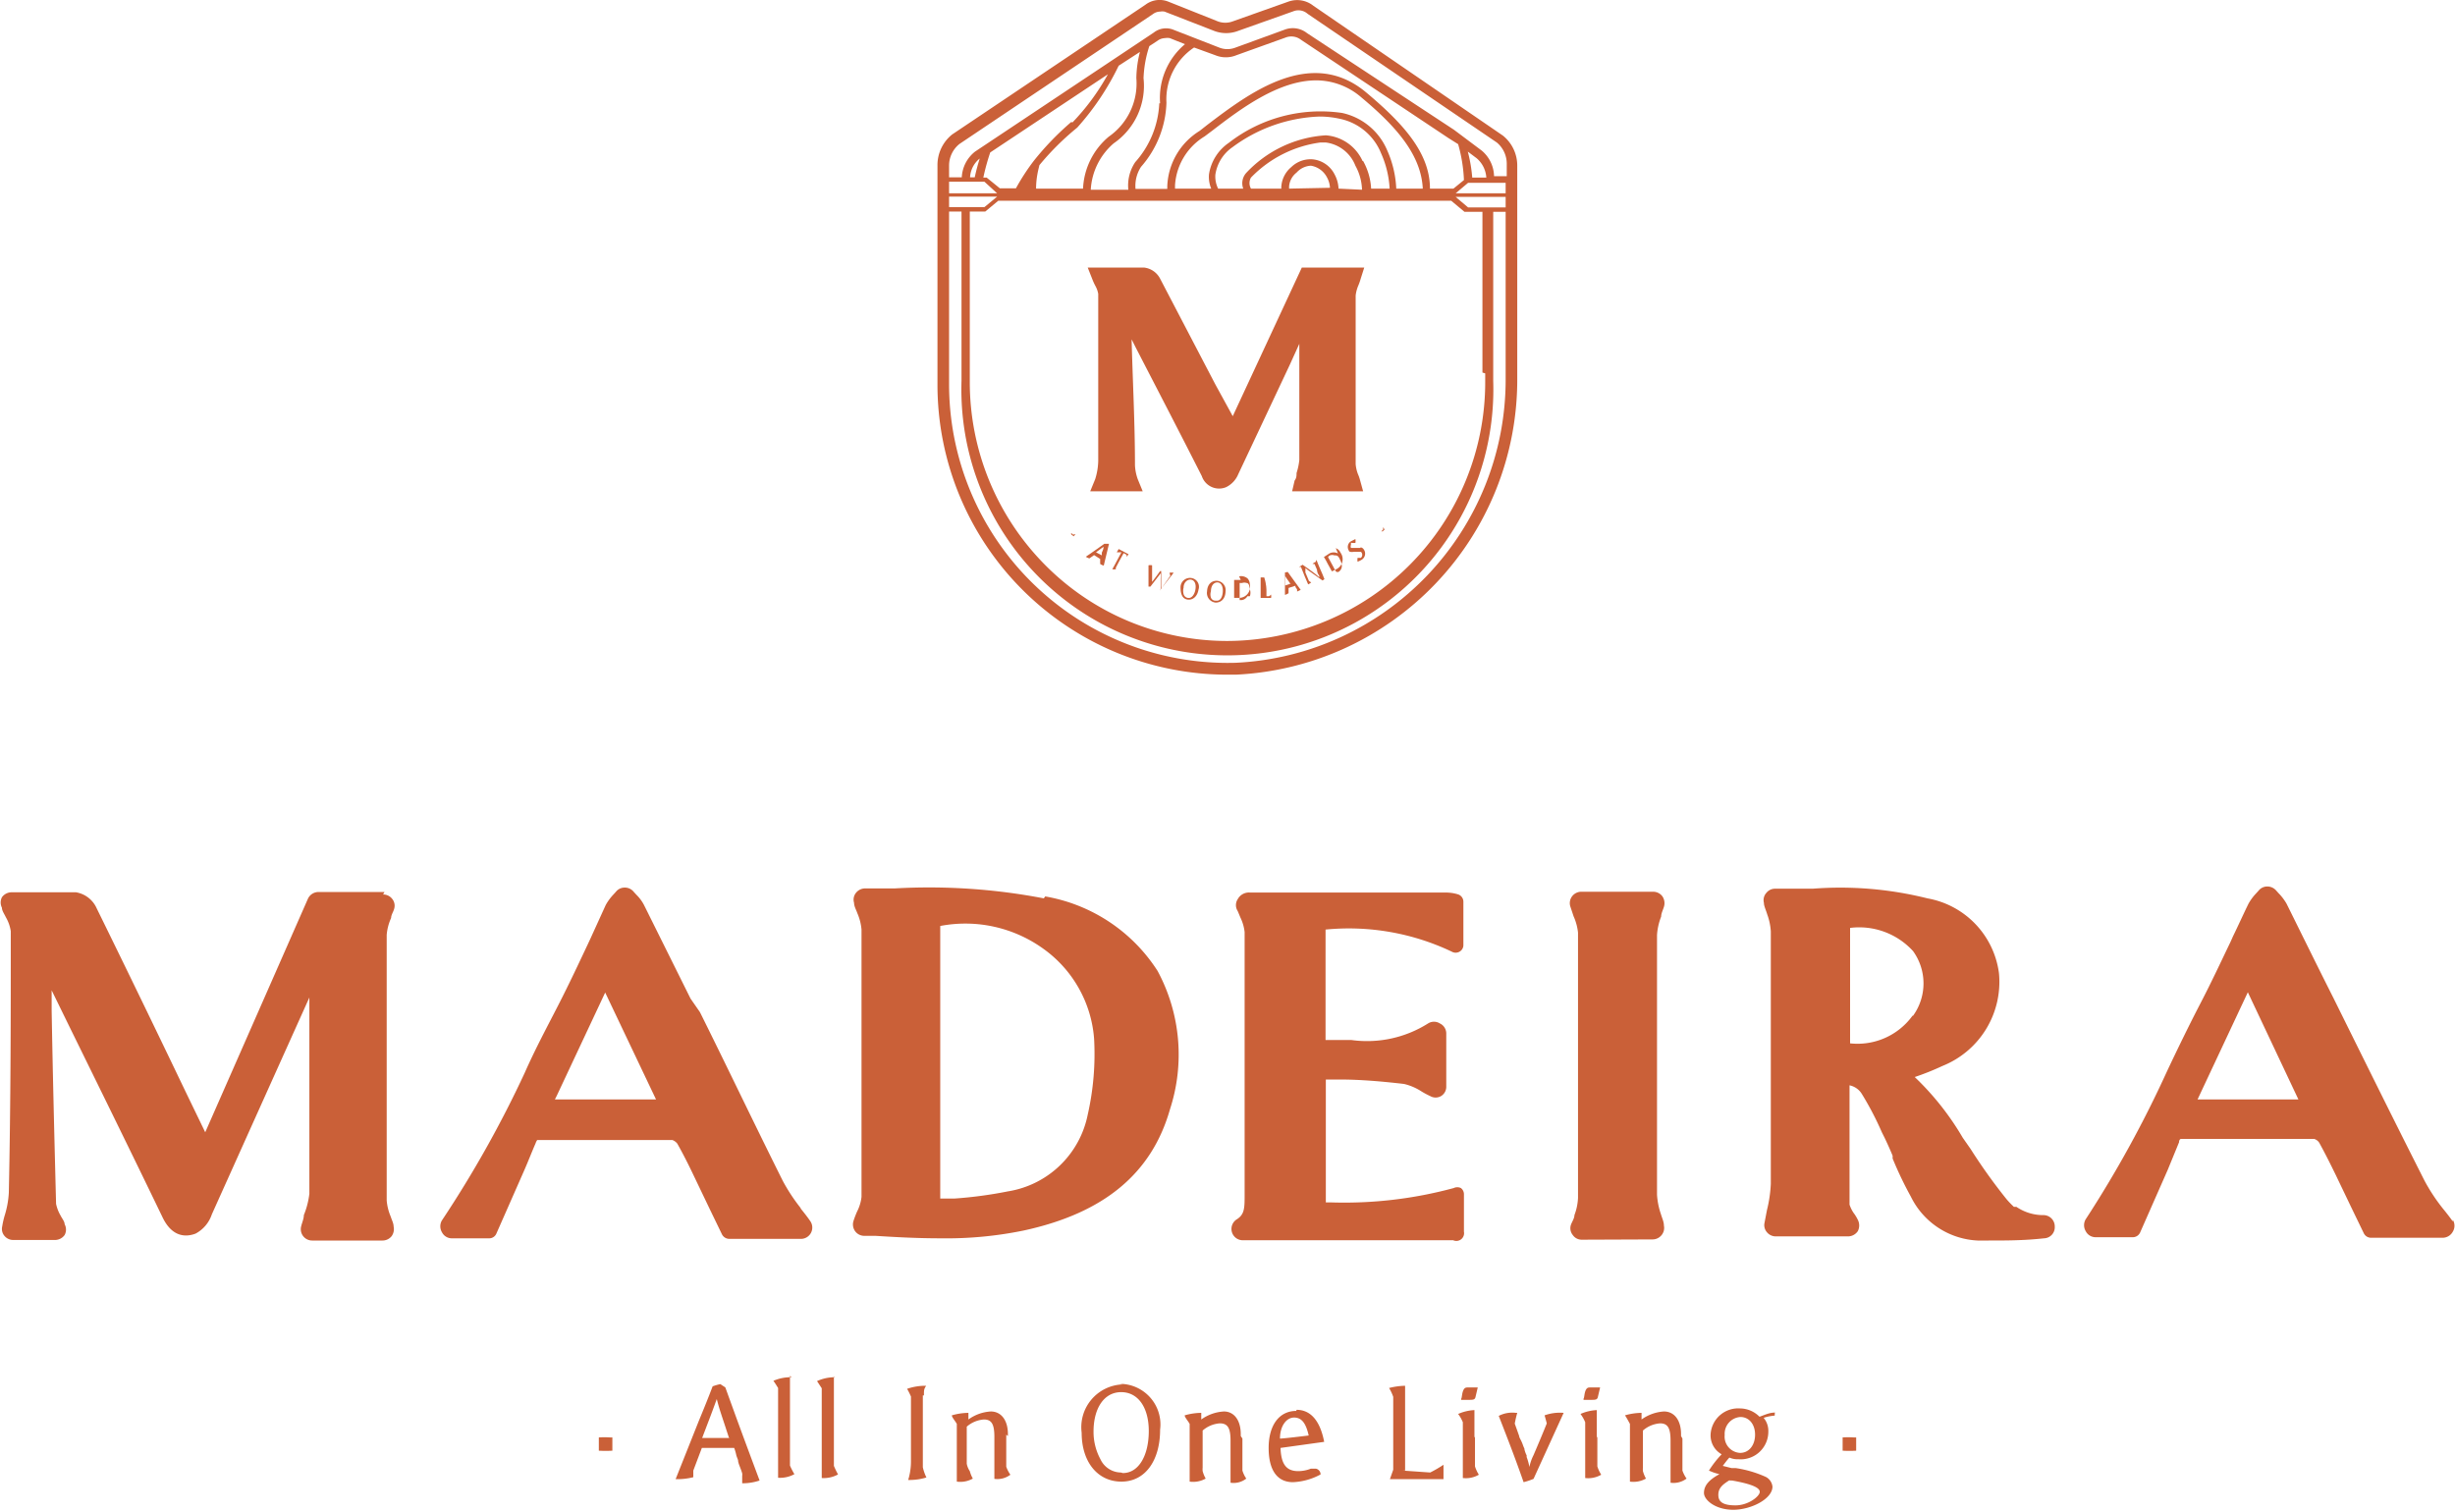 <?xml version="1.0" encoding="utf-8"?>
<svg xmlns="http://www.w3.org/2000/svg" viewBox="0 0 88.88 54.76">
  <defs>
    <style>.cls-1{fill:#ca6038;}</style>
  </defs>
  <g data-name="Capa 2" id="Capa_2">
    <g data-name="Layer 1" id="Layer_1">
      <path class="cls-1" d="M83.21,39.81H79.56l1.82-3.88Zm5.59,4.42c-.11-.16-.23-.31-.36-.47a6.57,6.57,0,0,1-.66-1c-1.12-2.21-2.23-4.46-3.31-6.64-.57-1.13-1.13-2.27-1.69-3.4a1.93,1.93,0,0,0-.3-.39l-.08-.09a.42.42,0,0,0-.32-.14.4.4,0,0,0-.31.15l-.1.11a1.86,1.86,0,0,0-.27.37c-.19.39-.37.79-.56,1.18l-.08.18c-.35.73-.71,1.5-1.09,2.23s-.83,1.65-1.22,2.48a40.91,40.91,0,0,1-2.94,5.35.42.42,0,0,0,0,.43.4.4,0,0,0,.36.22h1.35a.29.29,0,0,0,.26-.17l1-2.27.41-1c0-.1.06-.12.07-.12H79c1.58,0,3.19,0,4.78,0a.34.34,0,0,1,.18.13c.21.38.41.78.6,1.17v0l.57,1.19.45.93a.29.29,0,0,0,.26.16h2.59a.42.42,0,0,0,.37-.22.41.41,0,0,0,0-.43"/>
      <path class="cls-1" d="M13.92,32.3H11.53a.42.42,0,0,0-.38.24L7.43,41l-.74-1.53Q5.1,36.15,3.5,32.89a1,1,0,0,0-.75-.58c-.61,0-1.21,0-1.8,0H.41a.43.43,0,0,0-.34.18.42.42,0,0,0,0,.38c0,.11.09.23.14.34a1.43,1.43,0,0,1,.18.51c0,3,0,6.11-.07,9.46a3.37,3.37,0,0,1-.14.8,3,3,0,0,0-.1.43.39.39,0,0,0,.08.34.41.41,0,0,0,.32.15H2a.43.43,0,0,0,.34-.18.41.41,0,0,0,0-.39c0-.1-.09-.2-.15-.32a1.4,1.4,0,0,1-.16-.42c-.06-2.34-.12-4.71-.16-7l0-.73.69,1.41c1.1,2.24,2.23,4.54,3.33,6.82.37.76.9.69,1.19.58a1.23,1.23,0,0,0,.59-.7l2.63-5.85.9-2v.35c0,2.22,0,4.51,0,6.76A3,3,0,0,1,11,44c0,.14-.07.28-.1.42a.41.41,0,0,0,.4.5h2.55a.42.42,0,0,0,.33-.16.44.44,0,0,0,.07-.35c0-.11-.06-.22-.11-.37a1.89,1.89,0,0,1-.14-.57c0-3.48,0-6.63,0-9.62a1.84,1.84,0,0,1,.16-.61v0c0-.11.08-.22.11-.33a.39.39,0,0,0-.07-.36.41.41,0,0,0-.33-.16"/>
      <path class="cls-1" d="M39.61,37.61a9.91,9.91,0,0,1-.23,2.75,3.51,3.51,0,0,1-2.89,2.78,15.35,15.35,0,0,1-1.94.26H34.4l-.36,0V33.53a4.83,4.83,0,0,1,3.74.83,4.41,4.41,0,0,1,1.83,3.25m-1.82-5.08a22,22,0,0,0-5.4-.36l-1.08,0a.42.42,0,0,0-.32.16.39.39,0,0,0-.07.36c0,.13.08.26.12.38a1.89,1.89,0,0,1,.15.59c0,3.3,0,6.56,0,9.68a1.54,1.54,0,0,1-.16.53,3.42,3.42,0,0,0-.13.34.42.42,0,0,0,.05.36.41.41,0,0,0,.32.18l.42,0c.77.05,1.56.09,2.36.09a13.91,13.91,0,0,0,3-.28c2.92-.63,4.65-2.07,5.31-4.4a6.39,6.39,0,0,0-.45-5,6.05,6.05,0,0,0-4.07-2.7"/>
      <path class="cls-1" d="M59.83,44.88a.42.42,0,0,0,.32-.15.41.41,0,0,0,.09-.35c0-.14-.07-.28-.11-.42a2.63,2.63,0,0,1-.14-.7c0-3.22,0-6.38,0-9.4a2.21,2.21,0,0,1,.15-.67c0-.13.08-.26.11-.39a.44.44,0,0,0-.07-.35.42.42,0,0,0-.33-.16h-2.6a.42.42,0,0,0-.33.16.41.41,0,0,0-.07.37l.12.36a1.94,1.94,0,0,1,.16.59c0,3.25,0,6.48,0,9.61A2,2,0,0,1,57,44c0,.12-.09.24-.13.36a.39.39,0,0,0,.07.36.39.39,0,0,0,.33.17Z"/>
      <path class="cls-1" d="M69.24,36.78a2.46,2.46,0,0,1-2.26,1V33.6a2.64,2.64,0,0,1,2.28.84,2,2,0,0,1,0,2.34M74,44h0a1.73,1.73,0,0,1-1-.3l-.09,0h0a3.49,3.49,0,0,1-.26-.27,20.18,20.18,0,0,1-1.31-1.83l-.28-.4A10,10,0,0,0,69.32,39a9.47,9.47,0,0,0,1-.4,3.28,3.28,0,0,0,2.05-3.36,3.17,3.17,0,0,0-2.59-2.71,13,13,0,0,0-4.15-.35c-.47,0-.92,0-1.37,0a.4.4,0,0,0-.31.15.39.39,0,0,0-.09.36c0,.12.07.25.12.42a2.15,2.15,0,0,1,.13.62c0,3.31,0,6.3,0,9.14a4.85,4.85,0,0,1-.14.95l-.09.47a.39.39,0,0,0,.09.33.41.41,0,0,0,.32.15h2.62a.43.43,0,0,0,.35-.19.45.45,0,0,0,0-.41,1.53,1.53,0,0,0-.16-.26,1.23,1.23,0,0,1-.14-.29c0-1.15,0-2.29,0-3.51v-.81a.68.68,0,0,1,.45.32A11.11,11.11,0,0,1,68.13,41l.1.2c.1.21.2.43.29.65l0,.1a13.26,13.26,0,0,0,.66,1.38,2.84,2.84,0,0,0,2.42,1.59H72c.63,0,1.28,0,2-.08a.4.4,0,0,0,.39-.42A.41.41,0,0,0,74,44"/>
      <path class="cls-1" d="M20.16,39.67l1.75-3.73,1.84,3.87H20.09ZM29,43.76a6.57,6.57,0,0,1-.66-1c-1-2-2-4.1-3-6.11L25,36.16l-1.69-3.4a1.5,1.5,0,0,0-.28-.37l-.09-.1a.41.41,0,0,0-.33-.15.4.4,0,0,0-.31.15l-.1.11a1.86,1.86,0,0,0-.27.37L21.37,34l-.07.15c-.33.7-.7,1.49-1.09,2.25S19.37,38,19,38.84A40.28,40.28,0,0,1,16,44.19a.42.42,0,0,0,0,.43.4.4,0,0,0,.37.22h1.34a.28.28,0,0,0,.26-.17l1-2.27c.15-.34.28-.68.42-1a.43.43,0,0,1,.06-.12h.11c1.58,0,3.19,0,4.78,0a.4.4,0,0,1,.18.13c.22.39.42.79.61,1.19l.56,1.17v0l.45.93a.3.3,0,0,0,.27.16H29a.41.41,0,0,0,.33-.65c-.11-.16-.23-.31-.36-.47"/>
      <path class="cls-1" d="M53,44.6V43.25a.28.28,0,0,0-.11-.23.3.3,0,0,0-.26,0,15.16,15.16,0,0,1-4.43.52H48V39.09l.51,0c.76,0,1.54.07,2.32.16a2,2,0,0,1,.6.25,3,3,0,0,0,.35.19.39.39,0,0,0,.39,0,.39.39,0,0,0,.19-.35V37.43a.4.4,0,0,0-.23-.37.4.4,0,0,0-.43,0,4.14,4.14,0,0,1-2.77.6c-.29,0-.61,0-.94,0V33.66a8.67,8.67,0,0,1,4.57.8.28.28,0,0,0,.28,0,.27.27,0,0,0,.14-.24V32.65a.28.28,0,0,0-.18-.26,1.49,1.49,0,0,0-.49-.07l-4.95,0h-2.1a.46.46,0,0,0-.45.24.39.39,0,0,0,0,.43l0,0,.1.24a1.61,1.61,0,0,1,.15.52c0,3.16,0,6.29,0,9.31v.2c0,.48,0,.71-.28.89a.41.41,0,0,0,.22.76h7.61A.28.28,0,0,0,53,44.6"/>
      <path class="cls-1" d="M22.08,52.05a3.06,3.06,0,0,0-.4,0v.48a4.14,4.14,0,0,0,.49,0v-.48h-.09Z"/>
      <path class="cls-1" d="M26.42,52.07h-1c.24-.63.32-.83.53-1.41.07.27.1.37.29.94l.15.46m-.31-1.94a1.72,1.72,0,0,0-.28.08c-.16.42-.33.84-.5,1.25l-.84,2.11a2.31,2.31,0,0,0,.64-.07v0l0-.09,0-.08,0-.07v0h0l.31-.82,1.17,0a1.67,1.67,0,0,1,.08.28l.06.16c0,.12.09.27.15.48a.31.31,0,0,1,0,.09s0,.09,0,.15v.12a1.93,1.93,0,0,0,.63-.1c-.72-1.93-.78-2.1-1.24-3.37Z"/>
      <path class="cls-1" d="M28.66,49.87A1.57,1.57,0,0,0,28,50c.06.08.12.18.17.26l0,0c0,1.28,0,2.34,0,3.25a1.08,1.08,0,0,0,.59-.13,2.77,2.77,0,0,1-.16-.31c0-1.32,0-1.35,0-3.25"/>
      <path class="cls-1" d="M30.21,49.87a1.54,1.54,0,0,0-.63.14l.17.26,0,0c0,1.28,0,2.34,0,3.25a1.08,1.08,0,0,0,.59-.13,3.09,3.09,0,0,1-.15-.31c0-1.32,0-1.35,0-3.25"/>
      <path class="cls-1" d="M33.45,50.53c0-.2,0-.23.08-.35a2,2,0,0,0-.69.11v0a2.41,2.41,0,0,1,.14.28V52.9a2.3,2.3,0,0,1-.1.69,2.08,2.08,0,0,0,.66-.09,1.6,1.6,0,0,1-.13-.37c0-1.09,0-1.42,0-2.6"/>
      <path class="cls-1" d="M36.49,52v-.07c0-.5-.24-.82-.62-.82a1.53,1.53,0,0,0-.81.29c0-.06,0-.13,0-.24v0h0a2.22,2.22,0,0,0-.6.09c0,.07.12.2.18.31v.45c0,.55,0,.86,0,1.64a.92.92,0,0,0,.58-.11l0,0a1.18,1.18,0,0,1-.11-.27A.72.72,0,0,1,35,53c0-.18,0-.6,0-1.34a1.06,1.06,0,0,1,.62-.26c.28,0,.38.17.38.63,0,.13,0,1.22,0,1.52a.78.78,0,0,0,.58-.15,1.15,1.15,0,0,1-.15-.29c0-.24,0-.66,0-1.16"/>
      <path class="cls-1" d="M40.58,53.32a.83.83,0,0,1-.74-.48,2.08,2.08,0,0,1-.25-1c0-.86.39-1.43,1-1.43s1,.55,1,1.41-.35,1.52-.94,1.52m0-3.21a1.55,1.55,0,0,0-1.49,1.75c0,1.06.58,1.77,1.44,1.77S42,52.89,42,51.77a1.47,1.47,0,0,0-1.46-1.66"/>
      <path class="cls-1" d="M44.92,52v-.07c0-.5-.24-.82-.61-.82a1.56,1.56,0,0,0-.82.29c0-.06,0-.13,0-.24v0h0a2.22,2.22,0,0,0-.6.09c0,.07.12.2.18.31v.45c0,.55,0,.86,0,1.64a.92.92,0,0,0,.58-.11l0,0a1.18,1.18,0,0,1-.11-.27.72.72,0,0,1,0-.13c0-.18,0-.6,0-1.34a1.06,1.06,0,0,1,.62-.26c.29,0,.39.17.39.63,0,.13,0,1.22,0,1.52a.74.74,0,0,0,.57-.15,1.07,1.07,0,0,1-.14-.29c0-.24,0-.66,0-1.16"/>
      <path class="cls-1" d="M46.34,52.09c0-.45.23-.76.51-.76s.43.21.53.65c-.49.06-.85.1-1,.11m.55-1c-.62,0-1,.52-1,1.34s.32,1.24.88,1.24a2.3,2.3,0,0,0,1-.28c0-.13-.11-.21-.19-.21l-.16,0a1.25,1.25,0,0,1-.46.09c-.43,0-.62-.25-.64-.84l1.58-.22c-.15-.78-.5-1.16-1-1.16"/>
      <path class="cls-1" d="M50.87,53.25v-.9c0-.77,0-1.1,0-2.17a2.46,2.46,0,0,0-.58.08,1.7,1.7,0,0,1,.15.32v2.64l-.12.34h1.94l0-.52a4.71,4.71,0,0,1-.48.28l-1-.07"/>
      <path class="cls-1" d="M53.38,52.06c0-.4,0-.7,0-1a1.65,1.65,0,0,0-.59.14,1.33,1.33,0,0,1,.17.3V52c0,.56,0,1,0,1.52a.93.93,0,0,0,.58-.12,1.31,1.31,0,0,1-.14-.3c0-.4,0-.68,0-1.08"/>
      <path class="cls-1" d="M52.9,50.61v.08h.25c.18,0,.25,0,.27-.11s.07-.27.08-.34v0h-.38c-.12,0-.17.09-.21.41"/>
      <polygon class="cls-1" points="55.24 52.69 55.25 52.7 55.25 52.71 55.24 52.69"/>
      <path class="cls-1" d="M56,51.54c-.14.35-.3.73-.48,1.15a1.69,1.69,0,0,0-.15.43h0a2,2,0,0,0-.1-.36V52.7h0v0a.93.93,0,0,1-.08-.22c0-.05,0,0-.06-.17S55,52.06,55,52l-.16-.45a3.88,3.88,0,0,1,.09-.39h-.05a1.06,1.06,0,0,0-.62.11c.41,1.05.63,1.63.9,2.4a2.49,2.49,0,0,0,.36-.12l1.09-2.39a1.64,1.64,0,0,0-.69.09c.05.18.06.21.09.34"/>
      <path class="cls-1" d="M57.33,50.61v.08h.25c.18,0,.25,0,.27-.11s.07-.27.08-.34v0h-.38c-.12,0-.17.09-.21.41"/>
      <path class="cls-1" d="M57.81,52.06c0-.4,0-.7,0-1a1.65,1.65,0,0,0-.59.14,1.33,1.33,0,0,1,.17.3V52c0,.56,0,1,0,1.52a.93.93,0,0,0,.58-.12,1.31,1.31,0,0,1-.14-.3c0-.4,0-.68,0-1.08"/>
      <path class="cls-1" d="M60.86,52v-.07c0-.5-.24-.82-.62-.82a1.56,1.56,0,0,0-.81.29c0-.06,0-.13,0-.24v0h0a2.22,2.22,0,0,0-.6.09c.05.07.12.2.18.31v.45c0,.55,0,.86,0,1.64a.92.92,0,0,0,.58-.11l0,0a1.18,1.18,0,0,1-.11-.27.72.72,0,0,1,0-.13c0-.18,0-.6,0-1.34a1.06,1.06,0,0,1,.62-.26c.28,0,.38.17.38.63,0,.13,0,1.22,0,1.52a.78.78,0,0,0,.58-.15,1.15,1.15,0,0,1-.15-.29c0-.24,0-.66,0-1.16"/>
      <path class="cls-1" d="M63,52.61a.59.59,0,0,1-.56-.65.61.61,0,0,1,.57-.65c.31,0,.53.26.53.64s-.22.66-.54.66m-.39,1,.1,0c.67.12,1,.25,1,.41s-.41.49-.88.49-.62-.14-.62-.38.14-.37.42-.54m1.63-2.39,0-.05a.13.13,0,0,0,0,0c-.21,0-.38.09-.56.15A1,1,0,0,0,63,51a1,1,0,0,0-1.07.94.78.78,0,0,0,.4.72l0,0a3.72,3.72,0,0,0-.46.59h0a1.88,1.88,0,0,0,.38.13c-.39.21-.56.42-.56.68s.42.61,1.06.61,1.42-.39,1.42-.84a.45.45,0,0,0-.24-.35,4.11,4.11,0,0,0-1.09-.32l-.15,0-.32-.08c.1-.13.14-.19.24-.3a.75.75,0,0,0,.33.06,1,1,0,0,0,1.08-1,.74.74,0,0,0-.17-.5,1.65,1.65,0,0,1,.4-.08,1.08,1.08,0,0,0,0-.19"/>
      <path class="cls-1" d="M67.11,52.05a3.06,3.06,0,0,0-.4,0v.48a4,4,0,0,0,.49,0v-.48h-.09Z"/>
      <path class="cls-1" d="M44.63,15.07,44,13.92l-2-3.83a.75.75,0,0,0-.57-.4c-.39,0-.78,0-1.15,0h-.9l.17.43a2.14,2.14,0,0,0,.1.22.93.93,0,0,1,.11.3c0,1.82,0,3.73,0,5.83v.22a2.34,2.34,0,0,1-.11.66l-.18.44h1.9l-.18-.44a1.74,1.74,0,0,1-.1-.5c0-1.5-.08-3-.12-4.5v-.06l.14.28c.8,1.55,1.61,3.11,2.4,4.67a.66.66,0,0,0,.88.4.91.91,0,0,0,.44-.47l1.86-3.95.35-.77c0,1.41,0,2.81,0,4.21a2.34,2.34,0,0,1-.1.47c0,.09,0,.18-.07.27l-.09.39h2.57l-.11-.4a1.55,1.55,0,0,0-.08-.23,1.33,1.33,0,0,1-.08-.35c0-2.18,0-4.18,0-6.11a1.29,1.29,0,0,1,.1-.37,2.09,2.09,0,0,0,.08-.23l.13-.41H47.13Z"/>
      <path class="cls-1" d="M34.36,7.66h.45v6.13a9.63,9.63,0,1,0,19.25,0V7.67h.45v6.08A10.26,10.26,0,0,1,44.73,24,10.09,10.09,0,0,1,34.36,13.93Zm.38-2.45,7-4.7A.44.44,0,0,1,42,.42a.45.45,0,0,1,.16,0l1.8.7a1.21,1.21,0,0,0,.86,0l2-.71a.5.5,0,0,1,.52.09l6.85,4.66a1,1,0,0,1,.36.76v.46h-.46a1.24,1.24,0,0,0-.45-.93l-1-.75-5.32-3.5a.83.83,0,0,0-.8-.13l-1.81.66a.8.8,0,0,1-.55,0l-1.67-.65a.72.72,0,0,0-.72.1L35.3,5.49a1.26,1.26,0,0,0-.48.93h-.46V6a1,1,0,0,1,.38-.79m18.41,2.3-.45-.38h1.81v.38ZM34.36,7.12H36.1l-.46.38H34.36Zm1.28-.54L36.1,7H34.36V6.58Zm-.35-.16h-.17a.93.93,0,0,1,.35-.68,6.75,6.75,0,0,0-.18.68m3.49-2a10.3,10.3,0,0,0-1.35,1.4l0,0a7.82,7.82,0,0,0-.65,1H36.2l-.48-.39,0,0h-.12a8.06,8.06,0,0,1,.25-.91l4.26-2.83a8.24,8.24,0,0,1-1.28,1.74M37.26,6.83h0v0m3.88-4v0a2.35,2.35,0,0,1-1,2.12,2.6,2.6,0,0,0-.93,1.88h-1.7c0-.43.1-.75.12-.85A9.74,9.74,0,0,1,39,4.62,9.56,9.56,0,0,0,40.5,2.38l.77-.5a4,4,0,0,0-.13.93m.83.93a3.42,3.42,0,0,1-.87,2.13,1.51,1.51,0,0,0-.25,1H39.49a2.39,2.39,0,0,1,.83-1.68A2.53,2.53,0,0,0,41.4,2.83v0a4.19,4.19,0,0,1,.21-1.16l.29-.19a.48.48,0,0,1,.28-.1.51.51,0,0,1,.17,0l.55.22A2.54,2.54,0,0,0,42,3.74m8.55,3.09a3.81,3.81,0,0,0-.33-1.39,2.3,2.3,0,0,0-1.63-1.35,5.41,5.41,0,0,0-4.1,1.08,1.69,1.69,0,0,0-.72,1.14,1.1,1.1,0,0,0,.08.52H42.54s0-.08,0-.12a2.23,2.23,0,0,1,1.07-1.77l.28-.21c1-.77,2.39-1.82,3.76-1.82a2.5,2.5,0,0,1,1.64.62c1.32,1.1,2.16,2.11,2.22,3.3Zm-1.22-1A1.59,1.59,0,0,0,48,4.9a4.31,4.31,0,0,0-2.89,1.37.56.56,0,0,0-.1.56H44.1a1,1,0,0,1-.1-.5,1.47,1.47,0,0,1,.62-1,5.61,5.61,0,0,1,3.15-1.11,3.4,3.4,0,0,1,.73.08A2.06,2.06,0,0,1,50,5.55a3.6,3.6,0,0,1,.31,1.28h-.67a2.3,2.3,0,0,0-.29-1m-.89,1a1.18,1.18,0,0,0-.14-.51,1,1,0,0,0-.79-.55,1,1,0,0,0-.78.28,1,1,0,0,0-.36.69.32.32,0,0,0,0,.09H45.29a.4.4,0,0,1,0-.4,4.28,4.28,0,0,1,2.51-1.27H48A1.33,1.33,0,0,1,49.07,6a1.91,1.91,0,0,1,.24.87Zm-1.79,0s0,0,0-.08a.7.7,0,0,1,.27-.5A.75.75,0,0,1,47.46,6a.8.8,0,0,1,.58.42.87.87,0,0,1,.11.38Zm6.12-1.61A5.57,5.57,0,0,1,53,6.52l-.38.31h-.85c0-1.27-.93-2.33-2.33-3.5-2-1.65-4.24.06-5.73,1.19l-.28.22a2.46,2.46,0,0,0-1.17,2l0,.1H41.11a1.26,1.26,0,0,1,.2-.8,3.69,3.69,0,0,0,.92-2.32,2.25,2.25,0,0,1,1-2L44,2a1,1,0,0,0,.76,0l1.81-.65a.57.57,0,0,1,.53.09L52.44,5Zm.51,1.21a5.26,5.26,0,0,0-.16-.94l.32.24a1,1,0,0,1,.35.7ZM54.51,7H52.7l.45-.38h1.36Zm-.74,6.52v.3a9.37,9.37,0,0,1-9.33,9.39,9.28,9.28,0,0,1-6.6-2.75,9.4,9.4,0,0,1-2.73-6.65V7.66h.56l0,0,.47-.39h16.4l.48.4,0,0h.65v5.82M44.43,24.43h.31A10.69,10.69,0,0,0,54.93,13.75V6a1.39,1.39,0,0,0-.52-1.09L47.55.21a.94.94,0,0,0-.91-.15l-2,.71a.77.77,0,0,1-.56,0L42.3.06a.85.85,0,0,0-.83.11l-7,4.7A1.42,1.42,0,0,0,33.94,6v7.93A10.5,10.5,0,0,0,44.43,24.43"/>
      <path class="cls-1" d="M38.85,19.36l-.07-.06,0,.05,0,0,.09.07.07-.08h0Z"/>
      <path class="cls-1" d="M39.89,20l0,.11L39.68,20l.27-.2c0,.06,0,.08-.06.21m.09-.32-.25.18-.42.29a.49.49,0,0,0,.13.06h0v0h0l.17-.12.22.14s0,0,0,.07v0l0,.11v0l0,0h0a.38.38,0,0,0,.13.06l.19-.79h0l-.07,0"/>
      <path class="cls-1" d="M40.43,20l0,0a0,0,0,0,0,0,0h0v0s.05,0,.09,0h0l.08,0h0c-.2.37-.22.42-.33.61a.24.24,0,0,0,.13,0v0a.13.13,0,0,1,0-.06l.12-.23.16-.29.11.06a.25.25,0,0,0,0,.07l0,0,.07-.09-.36-.19Z"/>
      <path class="cls-1" d="M42.37,20.85v0l-.33.47h0v0a.28.28,0,0,0,0-.09c0-.15,0-.36,0-.55H42v0h0l-.13.18-.16.21,0,0,0,.06h0a.23.23,0,0,0,0-.07s0-.08,0-.28,0-.21,0-.31a.32.32,0,0,0-.13,0s0,0,0,.07v0c0,.23,0,.47,0,.7h.07l.37-.48a1.09,1.09,0,0,1,0,.18c0,.14,0,.29,0,.43H42l.49-.63a.49.49,0,0,0-.15,0v0"/>
      <path class="cls-1" d="M43,21.65a.19.19,0,0,1-.15-.14.44.44,0,0,1,0-.23c0-.19.14-.31.27-.29s.19.16.16.35-.14.33-.26.31m.11-.72a.34.34,0,0,0-.39.34c0,.23.06.41.25.44s.36-.11.4-.36a.32.32,0,0,0-.26-.42"/>
      <path class="cls-1" d="M44,21.75a.17.17,0,0,1-.16-.11.37.37,0,0,1,0-.23c0-.2.1-.32.23-.32s.21.13.2.33-.09.34-.22.33m0-.72c-.2,0-.34.14-.35.38a.35.35,0,0,0,.31.41c.21,0,.35-.15.36-.4a.34.34,0,0,0-.32-.39"/>
      <path class="cls-1" d="M45.16,21.59a.28.28,0,0,1-.21.14h-.07c0-.09,0-.12,0-.2s0-.29,0-.42l.09,0a.25.25,0,0,1,.16,0c.08,0,.11.11.12.23a.39.39,0,0,1,0,.25M44.92,21l-.24,0h0l0,.05c0,.15,0,.18,0,.27l0,.33s0,0,0,0,0,0,0,0h.18a.4.4,0,0,0,.39-.48.34.34,0,0,0-.08-.22.36.36,0,0,0-.31-.08"/>
      <path class="cls-1" d="M46.06,21.59l-.21,0c0-.1,0-.17,0-.2s0-.24-.08-.48l-.13,0,0,.07,0,.09,0,.16,0,.14,0,.2v.08h0l.1,0,.11,0,.09,0h.08v-.12l-.1.08"/>
      <path class="cls-1" d="M46.74,21.13l-.21.07c0-.16,0-.2,0-.34a1.74,1.74,0,0,0,.12.18l.06.09m-.19-.4,0,0,0,.3,0,.51a.39.39,0,0,0,.13-.06h0v0h0v0h0v-.19l.25-.08,0,.05,0,0a.35.35,0,0,1,.06.09v.07h0l.13-.06-.47-.65Z"/>
      <path class="cls-1" d="M47.63,20.35a.26.26,0,0,0-.11.07l.07,0,.09.21s0,.12.08.21h0v0l0,.07h0a.46.46,0,0,0-.07-.07c-.12-.1-.33-.25-.53-.39l-.13.08.07,0,.14.35.12.28a.41.41,0,0,0,.11-.07l-.08-.05-.13-.31,0-.09v0a.2.2,0,0,0,0-.08h0l.06.06.56.4.07-.05-.09-.22c-.06-.13-.16-.37-.2-.48"/>
      <path class="cls-1" d="M48.44,20.71l-.06,0a1.51,1.51,0,0,1-.1-.17l-.2-.37a.2.2,0,0,1,.07-.06.25.25,0,0,1,.16,0c.08,0,.14,0,.2.15a.53.53,0,0,1,.07.25.26.26,0,0,1-.14.21m0-.68a.34.34,0,0,0-.31,0l-.2.13h0l0,0a2.21,2.21,0,0,1,.13.23l.16.29a.13.13,0,0,1,0,0v0l.16-.08a.4.4,0,0,0,.15-.6.29.29,0,0,0-.17-.16"/>
      <path class="cls-1" d="M49.25,19.84h-.13c-.14,0-.18,0-.21,0a.14.14,0,0,1,0-.11s0-.05,0-.07,0,0,.06,0h0l.1,0a.35.35,0,0,0,0-.14l-.16.08a.24.24,0,0,0-.08.33c0,.05.08.07.19.05h.07c.11,0,.15,0,.18,0a.15.15,0,0,1,0,.22l0,0-.12,0a.37.37,0,0,0,0,.14.8.8,0,0,0,.16-.08.26.26,0,0,0,.06-.37.16.16,0,0,0-.11-.07"/>
      <path class="cls-1" d="M50.08,19.17h0l-.07.07.05,0,0,0,.07-.07-.07-.08Z"/>
    </g>
  </g>
</svg>